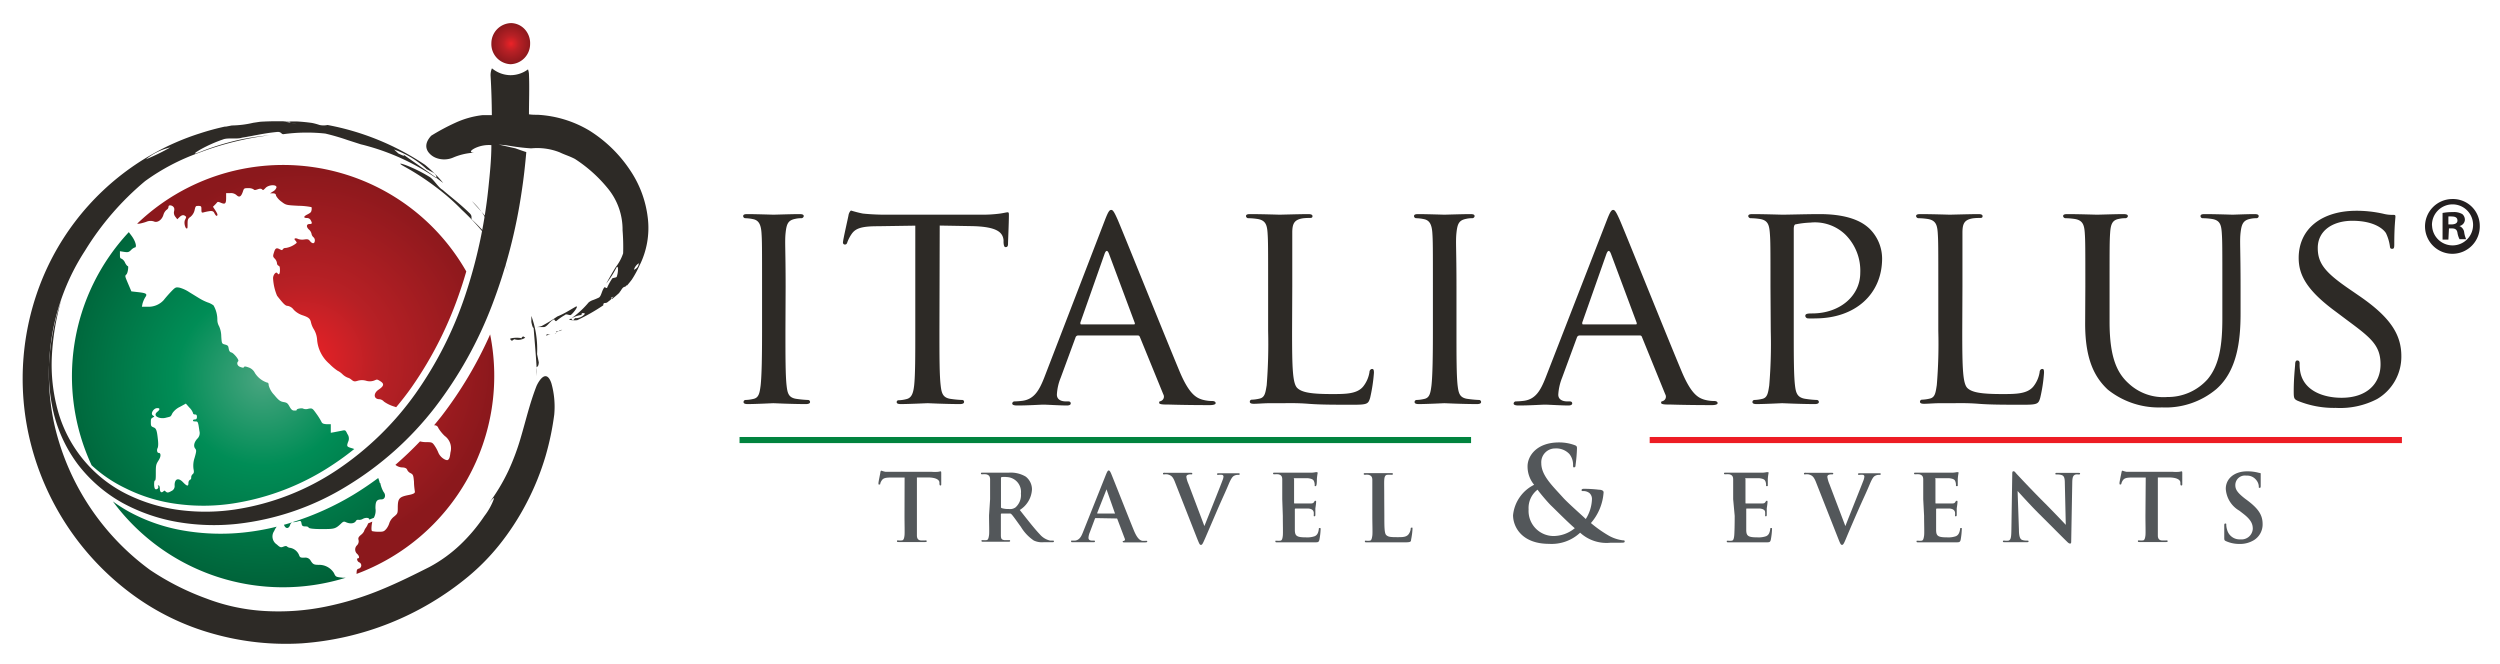 <svg xmlns="http://www.w3.org/2000/svg" xmlns:xlink="http://www.w3.org/1999/xlink" id="Layer_1" data-name="Layer 1" viewBox="0 0 262.02 69.58"><defs><style>.cls-1{fill:#00833e;}.cls-2{fill:#ed1c24;}.cls-3{fill:#53575a;}.cls-4{fill:#2d2a26;}.cls-5{fill:url(#New_Gradient_Swatch_10);}.cls-6{fill:url(#New_Gradient_Swatch_6);}.cls-7{fill:url(#New_Gradient_Swatch_10-2);}.cls-8{fill:#231f20;}</style><radialGradient id="New_Gradient_Swatch_10" cx="31.82" cy="37.85" r="20.12" gradientUnits="userSpaceOnUse"><stop offset="0" stop-color="#ec2227"></stop><stop offset="0.41" stop-color="#b72025"></stop><stop offset="1" stop-color="#8b181c"></stop></radialGradient><radialGradient id="New_Gradient_Swatch_6" cx="27.54" cy="39.72" r="22.18" gradientUnits="userSpaceOnUse"><stop offset="0" stop-color="#49a580"></stop><stop offset="0.41" stop-color="#008d56"></stop><stop offset="1" stop-color="#006138"></stop></radialGradient><radialGradient id="New_Gradient_Swatch_10-2" cx="53.56" cy="4.58" r="2.11" xlink:href="#New_Gradient_Swatch_10"></radialGradient></defs><title>logo_2016_mit_R</title><rect class="cls-1" x="77.51" y="45.8" width="76.67" height="0.64"></rect><rect class="cls-2" x="172.9" y="45.8" width="78.84" height="0.64"></rect><path class="cls-3" d="M94.81,50.05l-1.44,0c-.56,0-.8.07-.94.28a1.05,1.05,0,0,0-.17.34c0,.07,0,.11-.1.11s-.09,0-.09-.15.19-1,.2-1.12.06-.18.12-.18a2.39,2.39,0,0,0,.42.12c.28,0,.65,0,1,0h3.83a4.46,4.46,0,0,0,.67,0l.27-.05c.06,0,.07.06.07.2s0,.87,0,1.13c0,.09,0,.15-.08.15s-.1-.05-.11-.19v-.11c0-.25-.28-.52-1.14-.54l-1.22,0v4c0,.89,0,1.66,0,2.08,0,.27.09.48.38.52a4,4,0,0,0,.5,0c.1,0,.15,0,.15.08s-.08.09-.18.09c-.64,0-1.25,0-1.52,0l-1.23,0c-.12,0-.19,0-.19-.09s0-.08.15-.08a1.46,1.46,0,0,0,.35,0c.2,0,.26-.25.29-.53s0-1.18,0-2.07Z"></path><path class="cls-3" d="M103.77,52.32c0-1.48,0-1.75,0-2.06s-.1-.48-.42-.55a1.94,1.94,0,0,0-.38,0c-.1,0-.16,0-.16-.09s.07-.08.21-.08c.52,0,1.13,0,1.33,0l1.37,0a3.07,3.07,0,0,1,1.78.41,1.7,1.7,0,0,1,.66,1.33,2.7,2.7,0,0,1-1.28,2.17c.86,1.09,1.53,1.95,2.1,2.55a2,2,0,0,0,1.09.66l.27,0c.08,0,.12,0,.12.08s-.07.09-.19.09h-.92a2,2,0,0,1-1-.18A4.56,4.56,0,0,1,107,55.22c-.39-.53-.84-1.19-1-1.33a.21.21,0,0,0-.18-.07l-.84,0s-.08,0-.08.08V54c0,.9,0,1.67,0,2.08s.09.49.38.53l.47,0c.08,0,.12,0,.12.08s-.07.09-.19.09c-.57,0-1.28,0-1.43,0l-1.18,0c-.13,0-.2,0-.2-.09s0-.08.16-.08a1.53,1.53,0,0,0,.35,0c.19,0,.24-.25.28-.53s0-1.18,0-2.07Zm1.14.76c0,.11,0,.15.09.18a2.46,2.46,0,0,0,.74.09,1,1,0,0,0,.68-.16,1.71,1.71,0,0,0,.58-1.46A1.55,1.55,0,0,0,105.51,50a2.06,2.06,0,0,0-.51,0c-.07,0-.09.06-.09.14Z"></path><path class="cls-3" d="M114.84,54.3s-.07,0-.09.08l-.52,1.39a1.79,1.79,0,0,0-.15.59c0,.17.09.3.39.3h.14c.12,0,.15,0,.15.08s-.06.09-.17.09l-1,0c-.11,0-.64,0-1.15,0-.12,0-.18,0-.18-.09s0-.08.11-.08l.3,0c.45-.06.64-.39.83-.87l2.43-6.09c.12-.28.18-.39.27-.39s.15.09.25.31c.23.54,1.78,4.49,2.4,6,.37.88.65,1,.85,1.06a2.1,2.1,0,0,0,.41,0c.08,0,.13,0,.13.08s-.09.09-.45.09-1.06,0-1.83,0c-.18,0-.29,0-.29-.07s0-.08.13-.09a.16.16,0,0,0,.09-.22l-.78-2.06s0-.07-.09-.07Zm2-.48s.06,0,0-.06L116,51.37s0-.09,0-.09,0,0-.06.09L115,53.75s0,.07,0,.07Z"></path><path class="cls-3" d="M123.12,50.46c-.22-.54-.39-.64-.74-.74a1.41,1.41,0,0,0-.37,0c-.09,0-.12,0-.12-.09s.11-.08.25-.08c.52,0,1.07,0,1.41,0s.71,0,1.19,0c.12,0,.22,0,.22.08s0,.09-.14.09a.68.68,0,0,0-.38.07.22.22,0,0,0-.1.2,2.8,2.8,0,0,0,.23.75l1.66,4.4h0c.42-1.07,1.68-4.19,1.91-4.83a1.11,1.11,0,0,0,.09-.36.18.18,0,0,0-.13-.18,1.23,1.23,0,0,0-.39,0c-.08,0-.16,0-.16-.08s.09-.09.27-.09c.49,0,.89,0,1,0l.91,0c.13,0,.2,0,.2.08s-.05.09-.15.09a.84.84,0,0,0-.48.12c-.12.08-.27.25-.53.87-.38.91-.64,1.43-1.16,2.63l-1.29,3c-.25.56-.31.72-.45.72s-.18-.14-.37-.59Z"></path><path class="cls-3" d="M134.39,52.32c0-1.48,0-1.75,0-2.06s-.09-.48-.41-.55a2,2,0,0,0-.38,0c-.11,0-.17,0-.17-.09s.07-.08.22-.08h.78l.61,0c.31,0,2.24,0,2.43,0a2.36,2.36,0,0,0,.41-.05.94.94,0,0,1,.16,0s.06,0,.06.09a5.47,5.47,0,0,0-.08.63c0,.09,0,.52-.05.63s0,.11-.1.11-.08,0-.08-.13a1,1,0,0,0-.06-.35c-.07-.18-.17-.29-.65-.35-.17,0-1.18,0-1.38,0s-.07,0-.07.1v2.45c0,.07,0,.1.07.1h1.55c.24,0,.38,0,.47-.15s.1-.13.15-.13.07,0,.07.08,0,.21-.08.71c0,.19,0,.58,0,.65s0,.18-.08.18-.09,0-.09-.08a2.35,2.35,0,0,0,0-.35c-.05-.2-.18-.34-.54-.38-.19,0-1.15,0-1.38,0,0,0-.06,0-.06.1V54c0,.33,0,1.22,0,1.51,0,.66.18.81,1.17.81a2.38,2.38,0,0,0,.91-.12c.25-.11.37-.32.43-.71,0-.11,0-.15.11-.15s.08.08.08.17a7.25,7.25,0,0,1-.13,1.08c-.07.25-.15.25-.52.25-.73,0-1.26,0-1.68,0l-1,0h-.55l-.67,0c-.12,0-.19,0-.19-.09s0-.08.15-.08a1.46,1.46,0,0,0,.35,0c.2,0,.25-.25.28-.53s0-1.18,0-2.07Z"></path><path class="cls-3" d="M145.09,54c0,1.24,0,1.91.21,2.09s.41.21,1.17.21c.51,0,.89,0,1.13-.27a1.12,1.12,0,0,0,.25-.58c0-.09,0-.15.11-.15s.08,0,.08.17a7.47,7.47,0,0,1-.15,1.11c0,.21-.1.26-.61.26-.69,0-1.2,0-1.64,0s-.78,0-1.18,0h-.55l-.67,0c-.13,0-.19,0-.19-.09s0-.08.15-.08a1.53,1.53,0,0,0,.35,0c.19,0,.24-.25.28-.53s0-1.18,0-2.07v-1.7c0-1.48,0-1.75,0-2.06s-.1-.48-.42-.55a1.33,1.33,0,0,0-.32,0c-.1,0-.16,0-.16-.09s.07-.08.21-.08c.46,0,1.07,0,1.33,0l1.32,0c.13,0,.2,0,.2.08s-.06.09-.17.09a2.53,2.53,0,0,0-.38,0c-.26,0-.34.21-.36.55s0,.58,0,2.06Z"></path><path class="cls-3" d="M160.79,50.81a3,3,0,0,1-.69-1.94c0-1.07.94-2.5,3.3-2.5a4.66,4.66,0,0,1,1.65.29c.23.08.23.19.23.35a16.41,16.41,0,0,1-.15,1.74c0,.21-.08.23-.16.23s-.1,0-.1-.26a1.77,1.77,0,0,0-.39-1.14A1.89,1.89,0,0,0,163,47a1.45,1.45,0,0,0-1.46,1.55c0,1.28,1.17,2.37,2.26,3.58.46.53,2.14,2,2.4,2.27a4.13,4.13,0,0,0,.65-2.09.82.82,0,0,0-.26-.63,1,1,0,0,0-.67-.21c-.08,0-.16,0-.16-.1s.11-.14.22-.14a13.56,13.56,0,0,1,1.63.1c.26,0,.46.1.46.27a5.45,5.45,0,0,1-1.33,3.22,12.82,12.82,0,0,0,1.89,1.33,4,4,0,0,0,1.46.48c.12,0,.19,0,.19.12s-.11.13-.41.13h-1.05a4.09,4.09,0,0,1-3.21-1.05A4.36,4.36,0,0,1,162.36,57c-2.91,0-3.78-1.83-3.78-3A4,4,0,0,1,160.79,50.81Zm4.26,4.55c-.79-.68-2.09-2-2.45-2.34s-1.22-1.36-1.45-1.7a2.42,2.42,0,0,0-.94,2.07,2.63,2.63,0,0,0,2.61,2.79A3.55,3.55,0,0,0,165.05,55.36Z"></path><path class="cls-3" d="M181.65,52.32c0-1.48,0-1.75,0-2.06s-.09-.48-.41-.55a2,2,0,0,0-.38,0c-.11,0-.17,0-.17-.09s.07-.08.22-.08h.78l.61,0c.31,0,2.24,0,2.43,0a2.36,2.36,0,0,0,.41-.05.94.94,0,0,1,.16,0c.05,0,.06,0,.06.09a5.47,5.47,0,0,0-.08.63c0,.09,0,.52,0,.63s0,.11-.1.11-.08,0-.08-.13a1,1,0,0,0-.06-.35c-.07-.18-.17-.29-.65-.35-.17,0-1.18,0-1.38,0s-.07,0-.07.1v2.45c0,.07,0,.1.07.1h1.55c.24,0,.38,0,.47-.15s.1-.13.15-.13.07,0,.07.08,0,.21-.08.71c0,.19,0,.58,0,.65s0,.18-.08.18-.09,0-.09-.08a2.35,2.35,0,0,0,0-.35c0-.2-.18-.34-.54-.38-.19,0-1.15,0-1.38,0-.05,0-.06,0-.06.1V54c0,.33,0,1.22,0,1.51,0,.66.18.81,1.17.81a2.38,2.38,0,0,0,.91-.12c.25-.11.37-.32.43-.71,0-.11,0-.15.11-.15s.08.08.08.17a7.25,7.25,0,0,1-.13,1.08c-.07.25-.15.25-.52.25-.73,0-1.26,0-1.68,0l-1,0h-.55l-.67,0c-.12,0-.19,0-.19-.09s0-.08.15-.08a1.46,1.46,0,0,0,.35,0c.2,0,.25-.25.28-.53s.05-1.18.05-2.07Z"></path><path class="cls-3" d="M190.3,50.46c-.23-.54-.39-.64-.74-.74a1.47,1.47,0,0,0-.38,0c-.09,0-.11,0-.11-.09s.1-.08.25-.08c.51,0,1.06,0,1.4,0s.71,0,1.2,0c.11,0,.22,0,.22.08s-.06.09-.15.09a.7.7,0,0,0-.38.07.24.24,0,0,0-.09.2,3.07,3.07,0,0,0,.22.75l1.67,4.4h0c.41-1.07,1.67-4.19,1.91-4.83a1.39,1.39,0,0,0,.08-.36.18.18,0,0,0-.12-.18,1.27,1.27,0,0,0-.39,0c-.09,0-.16,0-.16-.08s.08-.09.27-.09c.48,0,.89,0,1,0l.92,0c.12,0,.2,0,.2.08s-.06.09-.16.09a.81.81,0,0,0-.47.12c-.13.08-.27.25-.53.87-.38.91-.64,1.43-1.17,2.63-.62,1.41-1.07,2.47-1.29,3s-.31.72-.44.72-.19-.14-.37-.59Z"></path><path class="cls-3" d="M201.57,52.32c0-1.48,0-1.75,0-2.06s-.1-.48-.42-.55a1.94,1.94,0,0,0-.38,0c-.1,0-.16,0-.16-.09s.07-.08.21-.08h.79l.61,0c.31,0,2.24,0,2.42,0a2.66,2.66,0,0,0,.42-.05.83.83,0,0,1,.15,0c.05,0,.06,0,.06.09a5.47,5.47,0,0,0-.08.63c0,.09,0,.52,0,.63s0,.11-.1.11-.09,0-.09-.13a1,1,0,0,0-.06-.35c-.06-.18-.16-.29-.65-.35-.16,0-1.18,0-1.37,0s-.07,0-.07.1v2.45c0,.07,0,.1.07.1h1.55c.23,0,.38,0,.46-.15s.11-.13.16-.13.07,0,.07.08,0,.21-.08.71c0,.19,0,.58,0,.65s0,.18-.09.18-.09,0-.09-.08a1.46,1.46,0,0,0,0-.35c-.05-.2-.19-.34-.55-.38-.18,0-1.14,0-1.37,0,0,0-.06,0-.06.1V54c0,.33,0,1.22,0,1.51,0,.66.17.81,1.16.81a2.38,2.38,0,0,0,.91-.12c.25-.11.37-.32.44-.71,0-.11,0-.15.11-.15s.07.08.07.17a7.28,7.28,0,0,1-.12,1.08c-.07.25-.16.25-.53.25-.72,0-1.26,0-1.67,0l-1,0h-.55l-.67,0c-.13,0-.2,0-.2-.09s0-.08.16-.08a1.61,1.61,0,0,0,.35,0c.19,0,.24-.25.28-.53s0-1.18,0-2.07Z"></path><path class="cls-3" d="M211.6,55.51c0,.76.14,1,.34,1.08a1.47,1.47,0,0,0,.5.07c.11,0,.17,0,.17.08s-.09.09-.23.09c-.63,0-1,0-1.2,0s-.54,0-1.05,0c-.12,0-.21,0-.21-.09s.06-.08.16-.08a1.63,1.63,0,0,0,.43,0c.25-.08.29-.36.3-1.2l.09-5.74c0-.19,0-.33.13-.33s.19.13.35.3,1.59,1.71,3,3.11c.66.66,2,2.06,2.13,2.21h0l-.1-4.35c0-.59-.09-.78-.33-.87a1.49,1.49,0,0,0-.51-.06c-.12,0-.15,0-.15-.09s.1-.08.25-.08c.5,0,1,0,1.17,0s.48,0,.95,0c.13,0,.22,0,.22.08s-.06.09-.17.09a1,1,0,0,0-.29,0c-.27.08-.35.28-.36.82l-.11,6.12c0,.21,0,.3-.12.3s-.23-.11-.33-.21c-.61-.59-1.85-1.85-2.86-2.85s-2.13-2.26-2.31-2.45h0Z"></path><path class="cls-3" d="M224.89,50.05l-1.45,0c-.56,0-.79.07-.94.28a1,1,0,0,0-.16.34c0,.07-.05.11-.11.11s-.09,0-.09-.15.19-1,.21-1.12.05-.18.11-.18a2.39,2.39,0,0,0,.42.12c.28,0,.65,0,1,0h3.84a4.3,4.3,0,0,0,.66,0l.27-.05c.06,0,.07.06.07.2s0,.87,0,1.13c0,.09,0,.15-.09.15s-.1-.05-.11-.19v-.11c0-.25-.28-.52-1.14-.54l-1.22,0v4c0,.89,0,1.66,0,2.08,0,.27.09.48.38.52a4,4,0,0,0,.5,0c.1,0,.15,0,.15.08s-.08.09-.18.09c-.64,0-1.25,0-1.52,0l-1.22,0c-.13,0-.2,0-.2-.09s0-.08.16-.08a1.61,1.61,0,0,0,.35,0c.19,0,.25-.25.28-.53s0-1.18,0-2.07Z"></path><path class="cls-3" d="M233.31,56.72c-.16-.07-.19-.12-.19-.33,0-.54,0-1.12,0-1.27s0-.25.12-.25.09.08.09.16a2,2,0,0,0,.09.5,1.35,1.35,0,0,0,1.39,1,1.18,1.18,0,0,0,1.3-1.1c0-.48-.15-.92-.95-1.55l-.45-.35a2.85,2.85,0,0,1-1.43-2.3c0-1.06.89-1.83,2.24-1.83a4.53,4.53,0,0,1,1.28.17c.09,0,.14,0,.14.11s0,.41,0,1.16c0,.22,0,.29-.11.29s-.09-.05-.09-.17a1.14,1.14,0,0,0-.26-.64,1.21,1.21,0,0,0-1.05-.47,1,1,0,0,0-1.15,1c0,.45.22.79,1,1.4l.27.2c1.18.89,1.59,1.55,1.59,2.48a1.93,1.93,0,0,1-.91,1.68,2.8,2.8,0,0,1-1.54.4A3.39,3.39,0,0,1,233.31,56.72Z"></path><path class="cls-4" d="M82.32,34.7c0,2.54,0,4.62.12,5.7.09.78.19,1.27,1,1.4a11.57,11.57,0,0,0,1.24.12.21.21,0,0,1,.22.22c0,.12-.13.21-.44.21-1.51,0-3.28-.09-3.4-.09s-1.86.09-2.7.09c-.28,0-.43-.06-.43-.21a.21.21,0,0,1,.22-.22A4.06,4.06,0,0,0,79,41.8c.53-.13.62-.62.72-1.4.12-1.08.15-3.16.15-5.7V30.06c0-4.09,0-4.83-.06-5.67s-.28-1.3-.87-1.42a4.27,4.27,0,0,0-.84-.1.23.23,0,0,1-.21-.21c0-.16.12-.22.43-.22.9,0,2.6.06,2.76.06s1.89-.06,2.72-.06c.31,0,.44.06.44.22a.27.27,0,0,1-.22.21,2.68,2.68,0,0,0-.68.07c-.74.15-.9.52-1,1.45s0,1.58,0,5.67Z"></path><path class="cls-4" d="M98.46,34.7c0,2.54,0,4.62.13,5.7.09.78.21,1.27,1,1.4a10.69,10.69,0,0,0,1.24.12.19.19,0,0,1,.21.22c0,.12-.12.21-.43.21-1.49,0-3.22-.09-3.38-.09s-2,.09-2.81.09c-.31,0-.44-.06-.44-.21a.19.19,0,0,1,.22-.19,3.6,3.6,0,0,0,.8-.12c.56-.13.72-.65.81-1.43.12-1.08.12-3.16.12-5.7V23.65l-3.93.06c-1.7,0-2.35.22-2.76.84a4,4,0,0,0-.43.83c-.06.22-.15.25-.28.25a.2.2,0,0,1-.18-.22c0-.28.55-2.63.58-2.85s.19-.49.28-.49a11.66,11.66,0,0,0,1.21.31c.78.09,1.83.12,2.14.12h10.28a13.9,13.9,0,0,0,2-.12c.4-.06.65-.13.78-.13s.12.16.12.31c0,.81-.09,2.7-.09,3s-.13.34-.25.34-.19-.09-.22-.47l0-.27c-.09-.81-.68-1.4-3.28-1.46l-3.41-.06Z"></path><path class="cls-4" d="M115.83,23c.34-.87.46-1,.65-1s.37.38.65,1c.49,1.12,4.86,12,6.53,16,1,2.35,1.74,2.69,2.33,2.88a3.86,3.86,0,0,0,1.08.15c.15,0,.34.06.34.22s-.31.21-.62.21-2.42,0-4.3-.06c-.53,0-1,0-1-.18s.06-.13.18-.19a.49.49,0,0,0,.25-.71l-2.45-6c-.06-.12-.09-.16-.25-.16H113a.29.29,0,0,0-.28.22l-1.55,4.21a5.37,5.37,0,0,0-.4,1.77c0,.53.46.71.93.71h.24c.22,0,.28.09.28.22s-.15.21-.4.21c-.65,0-2.14-.09-2.45-.09s-1.64.09-2.75.09c-.34,0-.53-.06-.53-.21a.24.24,0,0,1,.25-.22,7.75,7.75,0,0,0,.8-.06c1.24-.16,1.77-1.08,2.3-2.42Zm3,11c.13,0,.13-.06.09-.19l-2.69-7.21c-.15-.4-.31-.4-.46,0l-2.54,7.21c0,.13,0,.19.09.19Z"></path><path class="cls-4" d="M135.42,34.77c0,3.87.06,5.45.56,5.91s1.48.62,3.62.62c1.42,0,2.63,0,3.28-.8a3.23,3.23,0,0,0,.65-1.49c0-.19.13-.34.28-.34s.19.12.19.4a17.27,17.27,0,0,1-.4,2.63c-.19.62-.28.72-1.74.72-2,0-3.47,0-4.74-.1s-2.17-.06-3-.06c-.13,0-.59,0-1.12,0s-1.14.06-1.58.06c-.28,0-.43-.06-.43-.21a.21.21,0,0,1,.22-.22,4,4,0,0,0,.83-.12c.53-.13.59-.62.72-1.4a55.47,55.47,0,0,0,.15-5.7V30.06c0-4.09,0-4.83-.06-5.67s-.22-1.33-1.12-1.45a6.76,6.76,0,0,0-.93-.07.25.25,0,0,1-.21-.21c0-.16.12-.22.43-.22,1.24,0,2.94.06,3.1.06s2.17-.06,3-.06c.28,0,.44.06.44.22s-.13.18-.22.18-.59,0-.9.06c-.8.16-1,.56-1,1.49s0,1.58,0,5.67Z"></path><path class="cls-4" d="M152.65,34.7c0,2.54,0,4.62.12,5.7.1.78.19,1.27,1,1.4a11.81,11.81,0,0,0,1.24.12.21.21,0,0,1,.22.22c0,.12-.12.21-.43.21-1.52,0-3.29-.09-3.41-.09s-1.86.09-2.69.09c-.28,0-.44-.06-.44-.21a.21.21,0,0,1,.22-.22,4.05,4.05,0,0,0,.84-.12c.52-.13.61-.62.71-1.4.12-1.08.15-3.16.15-5.7V30.06c0-4.09,0-4.83-.06-5.67s-.28-1.3-.87-1.42a4.26,4.26,0,0,0-.83-.1.23.23,0,0,1-.22-.21c0-.16.12-.22.43-.22.9,0,2.61.06,2.76.06s1.89-.06,2.73-.06c.31,0,.43.06.43.22a.25.25,0,0,1-.22.21,2.71,2.71,0,0,0-.68.07c-.74.15-.9.52-1,1.45s0,1.58,0,5.67Z"></path><path class="cls-4" d="M168.44,23c.34-.87.47-1,.65-1s.37.38.65,1c.5,1.12,4.86,12,6.54,16,1,2.35,1.73,2.69,2.32,2.88a3.9,3.9,0,0,0,1.08.15c.16,0,.34.06.34.22s-.3.21-.61.21-2.42,0-4.31-.06c-.53,0-1,0-1-.18s.06-.13.19-.19a.49.49,0,0,0,.24-.71l-2.44-6a.22.22,0,0,0-.25-.16h-6.29a.3.3,0,0,0-.28.22l-1.55,4.21a5.63,5.63,0,0,0-.4,1.77c0,.53.47.71.93.71h.25c.21,0,.28.09.28.22s-.16.21-.4.21c-.66,0-2.14-.09-2.45-.09s-1.64.09-2.76.09c-.34,0-.53-.06-.53-.21a.24.24,0,0,1,.25-.22,7.94,7.94,0,0,0,.81-.06c1.24-.16,1.76-1.08,2.29-2.42Zm3,11c.12,0,.12-.06.09-.19l-2.69-7.21c-.16-.4-.31-.4-.47,0l-2.54,7.21c0,.13,0,.19.09.19Z"></path><path class="cls-4" d="M185.56,30.06c0-4.09,0-4.83-.07-5.67s-.21-1.33-1.11-1.45a6.89,6.89,0,0,0-.93-.07.27.27,0,0,1-.22-.21c0-.16.13-.22.44-.22,1.24,0,2.94.06,3.16.06.58,0,2.63-.06,3.87-.06,3.5,0,4.74,1.08,5.2,1.49a4.41,4.41,0,0,1,1.36,3.16c0,3.77-2.85,6.28-7,6.28a6.61,6.61,0,0,1-.77,0,.29.29,0,0,1-.28-.25c0-.21.15-.27.71-.27,2.94,0,5.05-1.86,5.05-4.25a5.33,5.33,0,0,0-1.55-4,4.6,4.6,0,0,0-3.68-1.27,9.47,9.47,0,0,0-1.52.18c-.16,0-.22.22-.22.5V34.7c0,2.54,0,4.62.13,5.7.09.78.24,1.27,1.08,1.4a10.24,10.24,0,0,0,1.21.12.21.21,0,0,1,.21.22c0,.12-.12.21-.43.21-1.49,0-3.28-.09-3.41-.09s-1.85.09-2.69.09c-.28,0-.43-.06-.43-.21a.21.21,0,0,1,.21-.22,4.05,4.05,0,0,0,.84-.12c.52-.13.59-.62.71-1.4a52,52,0,0,0,.16-5.7Z"></path><path class="cls-4" d="M205.66,34.77c0,3.87.06,5.45.55,5.91s1.49.62,3.63.62c1.42,0,2.63,0,3.28-.8a3.23,3.23,0,0,0,.65-1.49c0-.19.12-.34.28-.34s.18.12.18.4a16.08,16.08,0,0,1-.4,2.63c-.18.62-.28.72-1.73.72-1.95,0-3.47,0-4.74-.1s-2.17-.06-3-.06c-.13,0-.59,0-1.12,0s-1.15.06-1.58.06c-.28,0-.43-.06-.43-.21a.21.21,0,0,1,.21-.22,4.05,4.05,0,0,0,.84-.12c.53-.13.59-.62.71-1.4a52,52,0,0,0,.16-5.7V30.06c0-4.09,0-4.83-.06-5.67s-.22-1.33-1.12-1.45a6.89,6.89,0,0,0-.93-.07.27.27,0,0,1-.22-.21c0-.16.13-.22.44-.22,1.24,0,2.94.06,3.1.06s2.16-.06,3-.06c.28,0,.43.06.43.22s-.12.18-.21.18-.59,0-.9.06c-.81.16-1,.56-1,1.49s0,1.58,0,5.67Z"></path><path class="cls-4" d="M218.56,30.06c0-4.09,0-4.83-.06-5.67s-.22-1.33-1.12-1.45a6.89,6.89,0,0,0-.93-.07.27.27,0,0,1-.22-.21c0-.16.13-.22.44-.22,1.24,0,2.88.06,3.13.06s1.95-.06,2.75-.06c.31,0,.47.06.47.22a.27.27,0,0,1-.25.21,2.8,2.8,0,0,0-.68.07c-.71.12-.87.58-.93,1.45s-.06,1.58-.06,5.67v3.68c0,3.81.83,5.39,2,6.45a5.34,5.34,0,0,0,4.06,1.42,5.58,5.58,0,0,0,4.21-1.86c1.27-1.51,1.55-3.68,1.55-6.38V30.06c0-4.09,0-4.83-.06-5.67s-.19-1.33-1.09-1.45a6.76,6.76,0,0,0-.93-.07.23.23,0,0,1-.21-.21c0-.16.12-.22.43-.22,1.21,0,2.79.06,2.94.06s1.49-.06,2.29-.06c.31,0,.44.06.44.22a.23.23,0,0,1-.22.21,2.8,2.8,0,0,0-.68.07c-.74.15-.9.58-1,1.45s0,1.58,0,5.67v2.82c0,2.85-.37,6-2.54,7.9a8.26,8.26,0,0,1-5.7,1.92,8.55,8.55,0,0,1-5.67-1.86c-1.33-1.24-2.38-3.07-2.38-6.91Z"></path><path class="cls-4" d="M240.8,42c-.37-.18-.4-.28-.4-1,0-1.3.12-2.35.15-2.79,0-.27.06-.43.22-.43s.25.09.25.31a4.05,4.05,0,0,0,.09,1c.43,1.92,2.48,2.6,4.3,2.6,2.7,0,4.09-1.52,4.09-3.5s-1-2.78-3.43-4.58l-1.24-.93c-3-2.2-3.91-3.81-3.91-5.64,0-3.09,2.45-4.95,6.05-4.95a12.81,12.81,0,0,1,2.81.31,3.69,3.69,0,0,0,1,.12c.22,0,.28,0,.28.19s-.12,1-.12,2.78c0,.41,0,.59-.22.59s-.22-.12-.25-.34a4.66,4.66,0,0,0-.4-1.3c-.18-.31-1.08-1.3-3.53-1.3-2,0-3.62,1-3.62,2.85,0,1.67.83,2.63,3.53,4.46l.77.53c3.31,2.26,4.46,4.08,4.46,6.35a5.14,5.14,0,0,1-2.54,4.49,8.37,8.37,0,0,1-4.33.93A10,10,0,0,1,240.8,42Z"></path><path class="cls-5" d="M14.56,23.45h-.19a22.09,22.09,0,0,1,34.5,5c-.18.62-.37,1.24-.58,1.85a39.69,39.69,0,0,1-5.14,10.27c-.51.73-1.06,1.43-1.63,2.11l-.17-.06a3.67,3.67,0,0,1-1.11-.53.73.73,0,0,0-.47-.25c-.61,0-.67-.61-.09-1s.6-.62.19-.88-.35-.18-.7-.06a1.34,1.34,0,0,1-.82,0,1.56,1.56,0,0,0-.83,0c-.35.11-.43.1-.68-.1a1,1,0,0,0-.4-.22,1.68,1.68,0,0,1-.55-.36,1.93,1.93,0,0,0-.52-.37,5.38,5.38,0,0,1-.84-.71,3.72,3.72,0,0,1-1.3-2.6,2.46,2.46,0,0,0-.32-1,2.38,2.38,0,0,1-.31-.72c-.09-.43-.24-.56-.93-.79a2.27,2.27,0,0,1-.89-.57,1,1,0,0,0-.62-.4c-.24,0-.43-.18-1.12-1.06a5.44,5.44,0,0,1-.42-1.84c0-.37.32-.74.46-.52s.26.08.26-.31-.05-.44-.15-.48a.3.3,0,0,1-.16-.27.85.85,0,0,0-.22-.46c-.21-.21-.22-.27-.1-.65s.21-.55.56-.37.29.12.39,0a.34.34,0,0,1,.29-.11,2.29,2.29,0,0,0,1.15-.54.53.53,0,0,0-.15-.25c-.2-.2,0-.3.3-.15a1.35,1.35,0,0,0,.64.05c.4-.06.47,0,.62.19s.42.33.48,0a.45.45,0,0,0-.14-.43.6.6,0,0,1-.2-.36.83.83,0,0,0-.27-.44c-.31-.29-.27-.58.06-.58s.27-.13.11-.43a.44.44,0,0,0-.36-.2c-.41,0-.39-.16,0-.36s.42-.26.46-.45a.73.73,0,0,0,0-.33,7.26,7.26,0,0,0-1.35-.14c-1.31-.07-1.32-.07-1.81-.44a1.94,1.94,0,0,1-.56-.62c0-.18-.13-.25-.34-.25h-.28l.33-.21a.7.7,0,0,0,.34-.42c0-.32-.82-.27-1.14.06s-.27.23-.38.15-.22-.08-.45,0-.35.11-.44,0a1,1,0,0,0-.55-.12c-.41,0-.45,0-.56.35-.18.54-.37.66-.66.39a.88.88,0,0,0-.67-.22h-.43v.51c0,.59-.1.69-.53.51s-.34-.1-.58.14l-.27.27.27.41c.24.37.27.54.07.54,0,0-.12-.13-.19-.28s-.17-.26-.51-.21a5.07,5.07,0,0,0-.62.13c-.21.06-.23,0-.23-.3s0-.38-.3-.38-.31,0-.42.47a1.29,1.29,0,0,1-.43.68c-.26.18-.3.28-.3.73s0,.51-.12.48-.3-.6-.14-.91.12-.31,0-.4-.29-.15-.57.11l-.25.24-.2-.26a.67.67,0,0,1-.13-.6c.05-.26,0-.38-.13-.49s-.46-.19-.46.05a.4.4,0,0,1-.2.31,1.06,1.06,0,0,0-.33.52c-.15.53-.63.87-1,.7a1.1,1.1,0,0,0-.7,0A4.44,4.44,0,0,1,14.56,23.45ZM46.24,43.66l-.75.92a.4.4,0,0,1,.45.28,4.05,4.05,0,0,0,.67.83,1.6,1.6,0,0,1,.6,1.73c-.06.52-.12.7-.28.79s-.78-.23-1-.8a3.87,3.87,0,0,0-.42-.76c-.21-.29-.28-.31-.84-.31a2.51,2.51,0,0,1-.65-.08q-1.23,1.29-2.58,2.46h0a1.24,1.24,0,0,0,.68.27c.36,0,.52.12.56.26a.72.72,0,0,0,.35.34c.27.14.3.22.36.91,0,.41.07.87.09,1s0,.26-.7.39c-.93.19-1.08.36-1.09,1.26,0,.64,0,.67-.4,1a1.49,1.49,0,0,0-.48.66,1.84,1.84,0,0,1-.32.62c-.23.27-.33.31-.8.3a3,3,0,0,1-.67-.06c-.13,0-.1-.54,0-1l-.44.19a1.7,1.7,0,0,1-.24.46,1.26,1.26,0,0,0-.19.37,1.14,1.14,0,0,1-.32.37c-.26.22-.31.33-.25.54a.6.6,0,0,1-.15.54.61.61,0,0,0,0,.91c.22.2.27.46.1.46s-.11.31.1.42a.35.35,0,0,1,0,.66c-.22.06-.25.11-.26.56a22.13,22.13,0,0,0,14-25.1A41.94,41.94,0,0,1,46.24,43.66Z"></path><path class="cls-6" d="M29.76,55v0c.31-.08.61-.18.92-.27a.41.41,0,0,0-.28.31C30.25,55.45,29.92,55.44,29.76,55ZM9.6,48.76a22.13,22.13,0,0,1,3.9-24.43l.3.4c.41.56.58,1.21.32,1.21a1,1,0,0,0-.38.26c-.23.23-.32.26-.72.2l-.45-.07v.36c0,.27,0,.39.18.43a.86.86,0,0,1,.36.42c.1.2.23.36.3.36s0,.72-.17.87-.13.21.18.95l.35.82.71.08c.87.1,1,.18.73.56a2.72,2.72,0,0,0-.27.63l-.07.34h.61a2.15,2.15,0,0,0,1.69-.71c.11-.15.43-.52.71-.82.5-.52.53-.54.94-.47a3.56,3.56,0,0,1,1,.46l1.06.65a5.4,5.4,0,0,0,.87.43,2.14,2.14,0,0,1,.63.32,3,3,0,0,1,.4,1.55,1.36,1.36,0,0,0,.18.63,2.63,2.63,0,0,1,.23,1.05c.05.78.06.78.39.87s.34.15.39.43.14.37.31.41.84.77.68.92-.12.47.22.59.35.08.4,0,.2-.05.5.06a1.14,1.14,0,0,1,.64.58,2.44,2.44,0,0,0,1.28,1c.11,0,.16.1.16.28a2.28,2.28,0,0,0,.57,1c.47.57.64.7,1,.76s.43.14.62.48.31.41.5.41.25,0,.25-.09.55-.21.7-.1a.8.8,0,0,0,.52,0c.4-.07.42-.06.81.48a6.91,6.91,0,0,1,.53.83c.1.23.19.28.57.31l.44,0,0,.45,0,.45.39-.07.77-.15c.37-.08.38-.07.58.35a.79.79,0,0,1,.07.83c-.16.47-.15.5.45.67l.2.07c-.67.54-1.36,1.05-2.08,1.53a26,26,0,0,1-10.65,4.18,20.51,20.51,0,0,1-5.75.06,17,17,0,0,1-5.5-1.66A14.25,14.25,0,0,1,9.6,48.76Zm6.21-4.56c0,.41,0,.48.28.59s.36.27.47,1.38c.05.48,0,.73-.06.83s-.07.47.14.47.27.32,0,.75-.31.49-.31,1.29c0,.51,0,.86-.1.86s-.12.83.06.9.38-.15.29-.3,0-.08.06-.08.11.14.11.31c0,.35.15.49.35.32s.17-.07.27,0,.17.2.58-.05a.56.56,0,0,0,.35-.61c0-.68.39-.83.88-.32s.57.4.57.06a.38.38,0,0,1,.16-.31.22.22,0,0,0,.13-.24.45.45,0,0,1,.14-.34c.15-.12.17-.23.1-.57A2.53,2.53,0,0,1,20.39,48c.21-.73.21-.81.06-1s-.17-.56.21-1a.82.82,0,0,0,.24-.83c-.14-1-.16-1-.42-1s-.25-.05-.25-.11.09-.1.21-.1.2-.07.2-.26-.05-.26-.2-.26-.21-.07-.21-.15a1.53,1.53,0,0,0-.38-.57l-.37-.42-.62.34a2,2,0,0,0-.78.65c-.2.4-.15.36-.65.48a1.36,1.36,0,0,1-.78,0c-.4-.14-.46-.37-.15-.62s.26-.41-.08-.37-.66.57-.41.75.15.13,0,.23S15.81,43.86,15.81,44.2Zm24,6.43a4.19,4.19,0,0,0-.17-.53c-.85.63-1.72,1.22-2.63,1.77a29.56,29.56,0,0,1-6.36,2.86.86.86,0,0,1,.17,0,2.79,2.79,0,0,0,.55-.13c.13,0,.19,0,.23.25s.11.32.38.32.34.06.37.13.37.15,1.32.15c1.35,0,1.47,0,2.07-.57.24-.23.31-.25.54-.14.42.18.81.14,1-.1a.26.26,0,0,1,.29-.16.68.68,0,0,0,.46-.1c.34-.17.69-.12.67.08l.48-.19a1.58,1.58,0,0,0,.17-1c0-.71.11-.93.64-.93.37,0,.49-.46.21-.78A3.06,3.06,0,0,1,39.86,50.63ZM35,60.06a1.82,1.82,0,0,0-1.6-.86c-.52,0-.6-.08-.82-.4a.63.63,0,0,0-.68-.35c-.4,0-.46,0-.57-.31a1.26,1.26,0,0,0-.9-.72.57.57,0,0,1-.32-.12c-.09-.09-.19-.09-.42,0s-.32.1-.67-.23a1,1,0,0,1-.28-1.42A1.84,1.84,0,0,1,29,55.2a25.11,25.11,0,0,1-3.55.62,23,23,0,0,1-6.14-.2,18.4,18.4,0,0,1-5.81-2,16.3,16.3,0,0,1-1.67-1.07,22.15,22.15,0,0,0,24.41,8l-.31,0C35.19,60.47,35.19,60.47,35,60.06Z"></path><path class="cls-4" d="M53.18,26.06c-.27-.49-.56-1-.87-1.46a5.12,5.12,0,0,1,.35.79A2.16,2.16,0,0,0,53.18,26.06Z"></path><path class="cls-4" d="M51.24,23.06l-.18-.19c.13.14.25.29.36.43Z"></path><path class="cls-4" d="M49.47,21.08c.34.4.68.77,1,1.12A8.62,8.62,0,0,0,49.47,21.08Z"></path><path class="cls-4" d="M51.05,22.86h0l-.59-.67a5.19,5.19,0,0,1,.45.73C50.85,22.75,50.84,22.65,51.05,22.86Z"></path><path class="cls-4" d="M50.92,22.93c.07.16.2.41.24.51A3.82,3.82,0,0,0,50.92,22.93Z"></path><path class="cls-4" d="M45,18.53a15.35,15.35,0,0,0-2.33-1.17c-.72-.27-1.07-.33-.21.14a27.61,27.61,0,0,1,3.24,2.12A23,23,0,0,1,48.41,22a24.69,24.69,0,0,1,4.13,5,12.19,12.19,0,0,1,.78,1.64,21.08,21.08,0,0,0-1-2.25,17.57,17.57,0,0,0-2.82-3.34c-.21-.19.1-.37-.33-.75-.95-.93-1.86-1.61-2.79-2.41C45.93,19.65,45.47,18.8,45,18.53Z"></path><path class="cls-4" d="M55.89,33.88c.12,1.6.26,3.08.35,4.62.09-.1.2-.08.23-.52l-.18-.87a10.1,10.1,0,0,0-.6-4l0,.63C55.84,34.5,56,34.58,55.89,33.88Z"></path><path class="cls-4" d="M56.28,39.43v0l0-.9,0,0C56.24,38.83,56.26,39.14,56.28,39.43Z"></path><path class="cls-4" d="M57.79,40.17c-.2-.6-.45-.77-.67-.74-.45.07-.86.94-.91,1.08-.71,1.85-1.06,3.43-1.66,5.46a24.53,24.53,0,0,1-1.26,3.36,20.06,20.06,0,0,1-2.11,3.5c.44-.56.61-.72.59-.56a6.66,6.66,0,0,1-1,1.81,17.83,17.83,0,0,1-2.52,3A14.91,14.91,0,0,1,45,59.43c-1.55.78-3.2,1.61-5,2.35a31.6,31.6,0,0,1-5.82,1.79,24.79,24.79,0,0,1-6.39.47,20.33,20.33,0,0,1-6.16-1.31,27.26,27.26,0,0,1-5.91-3,26.09,26.09,0,0,1-10-15.14,24.6,24.6,0,0,1-.29-9.3,23.35,23.35,0,0,1,3.47-9,29.78,29.78,0,0,1,6.31-7.31A22.38,22.38,0,0,1,20.89,16a31.66,31.66,0,0,1,7.37-1.82,25,25,0,0,0-3.57.56A27.49,27.49,0,0,0,21,15.91c-.9.36-.63.13,0-.24a14.62,14.62,0,0,1,2.36-1.05c.53-.22,1.46,0,2-.19,1.19-.19,2.28-.46,3.59-.59.57-.09.5.26.78.22A18,18,0,0,1,34.1,14a24.05,24.05,0,0,1,2.33.68l1.4.45c.31.07.63.16.94.25a23.82,23.82,0,0,1,6.95,3.29v-.05C44.49,17.74,43.27,16.91,42,16c.57.39.45.43-.24.09l-.46-.42a9.72,9.72,0,0,1,3.42,2.06l.77.41c.31.3.23.38.25.5l.71.54A10.77,10.77,0,0,0,45.36,18c-.43-.41-.82-.73-.82-.73a27.4,27.4,0,0,0-10.21-4.17,2,2,0,0,1-.84,0,5.84,5.84,0,0,0-.82-.22c-.52-.07-1-.12-1.55-.15h-.57c-.29,0-.21.09,0,.15a5.25,5.25,0,0,1,.54.14l-.54-.14a4.7,4.7,0,0,0-.84-.12l-.66,0,.54,0h.12l.89,0,.25,0a30.37,30.37,0,0,0-3.57,0l-.74.11a10.37,10.37,0,0,1-2.24.28l-.62.12h.12l-.24,0a26.5,26.5,0,0,0-2.61.71A26,26,0,0,0,16,16.14,26.69,26.69,0,0,0,4.59,28.86,27.61,27.61,0,0,0,3.18,46.31a28.3,28.3,0,0,0,10.7,16,26,26,0,0,0,8.49,4.12,28,28,0,0,0,9.23,1,30.79,30.79,0,0,0,17.47-7,23.14,23.14,0,0,0,3.18-3.22,26.84,26.84,0,0,0,2.93-4.48,27.37,27.37,0,0,0,2-4.93,29.06,29.06,0,0,0,.91-4.35A9.08,9.08,0,0,0,57.79,40.17ZM17.85,15.45a21.71,21.71,0,0,1-2.56,1.25A6.31,6.31,0,0,1,17.85,15.45Z"></path><path class="cls-4" d="M51.18,52.83c-.13.15-.26.32-.42.53Z"></path><path class="cls-7" d="M53.59,2.42A2.12,2.12,0,0,0,51.5,4.54a2.11,2.11,0,0,0,2,2.19h0a2.12,2.12,0,0,0,2.06-2.12A2.15,2.15,0,0,0,55,3.07a2,2,0,0,0-1.43-.65Z"></path><path class="cls-4" d="M57.22,35.17l.48-.12a1,1,0,0,1-.28,0C57.31,35,57.28,35.08,57.22,35.17Z"></path><path class="cls-4" d="M54.83,35.48a2.79,2.79,0,0,0-1.35,0c0,.09.05.2.19.23l.23-.16a1.27,1.27,0,0,0,1.15-.16l-.2-.13C54.63,35.34,54.62,35.44,54.83,35.48Z"></path><path class="cls-4" d="M58.22,34.9l.06,0-.14.08Z"></path><path class="cls-4" d="M53.22,35.56h0l.25-.07v0Z"></path><path class="cls-4" d="M67.89,22.81a11.22,11.22,0,0,0-1.87-5,14.1,14.1,0,0,0-4.24-4.12,11.78,11.78,0,0,0-5.43-1.66c-.3,0-.61,0-.91-.05,0-1.39.06-2.78,0-4.17V7.76a2,2,0,0,0-.1-.49,3.09,3.09,0,0,1-1.83.61h0a3.11,3.11,0,0,1-1.95-.72,1.82,1.82,0,0,0-.14.84c.08,1.36.12,2.71.13,4.07l-1,0a9.35,9.35,0,0,0-2.83.8,22.19,22.19,0,0,0-2.52,1.35c-.69.74-.58,1.32-.32,1.7a1.8,1.8,0,0,0,.75.6,2.38,2.38,0,0,0,1.85,0A6.53,6.53,0,0,1,49.72,16c-.58,0-.41-.25.12-.5a3.43,3.43,0,0,1,1.66-.29c0,1.49-.16,3-.31,4.46a52.44,52.44,0,0,1-2.44,11.31,39.4,39.4,0,0,1-5.2,10.27,31.82,31.82,0,0,1-8.22,8,26.33,26.33,0,0,1-10.7,4.15,21.11,21.11,0,0,1-5.78.06,17.52,17.52,0,0,1-5.52-1.65A13.9,13.9,0,0,1,6.08,43.1a18,18,0,0,1-.64-5.85,26.1,26.1,0,0,1,1-5.87,26.38,26.38,0,0,0-1.24,5.85,18.72,18.72,0,0,0,.41,6A14.83,14.83,0,0,0,8.2,48.72a15.23,15.23,0,0,0,4.66,4,18.69,18.69,0,0,0,5.8,2,22.63,22.63,0,0,0,6.15.19,27.82,27.82,0,0,0,11.6-4,33.88,33.88,0,0,0,9.17-8.2,42.31,42.31,0,0,0,6-10.75,56,56,0,0,0,3.1-11.91c.21-1.37.36-2.74.48-4.11-.39-.12-1.13-.39-1.13-.39l-1.77-.4.84.08a22.16,22.16,0,0,0,2.57.32h0a6.4,6.4,0,0,1,3,.42c.48.24,1,.38,1.59.69a14.8,14.8,0,0,1,3.48,3.13,6.78,6.78,0,0,1,1.51,4.34,22,22,0,0,1,.06,2.42A4.8,4.8,0,0,1,64.53,28c-.38.61-.69,1.17-1,1.73a9.9,9.9,0,0,0,1.06-1.65c.12-.22.18-.08.18.15a2.39,2.39,0,0,1-.12.74c0,.17-.49.11-.52.27a6.13,6.13,0,0,0-.49.89c0,.17-.28-.1-.31,0-.29.38-.31,1-.63,1.09a6.16,6.16,0,0,1-.64.26,1.62,1.62,0,0,0-.36.21l-.19.22a9.32,9.32,0,0,1-1.68,1.49l0,0A2.74,2.74,0,0,1,61.09,33c-.21,0-.23-.08,0-.2l.23.07a1.2,1.2,0,0,1-1.05.47l-.18.21c-.13,0-.17-.09-.23-.17l-.23.13a2.77,2.77,0,0,0,.86.05A20.66,20.66,0,0,0,63.23,32c0-.11,0-.2.12-.24a.72.72,0,0,0,.27-.05l.36-.28.11-.12h0c0-.08,0-.11-.1-.11h0a.58.58,0,0,0,.25-.09l.12-.14a.44.44,0,0,0-.08.11l0,0-.15.21,0,.07c.27-.22.53-.44.79-.68,0-.07.09-.13.12-.18.14-.22.26-.44.49-.45l.13-.14h0l.07,0c.17-.2.34-.4.5-.62A10.32,10.32,0,0,0,67,27.88,8.76,8.76,0,0,0,67.89,22.81Zm-1.45,5.46a1.23,1.23,0,0,1,.51-.68A.74.74,0,0,1,66.44,28.27Z"></path><path class="cls-4" d="M59.84,33c.31-.24.93-1.1.45-.83-.72.42-1.19.72-1.88,1a16.58,16.58,0,0,1-1.64,1,1.93,1.93,0,0,1-.52.11l.73,0c.35,0,.6-.56,1.06-.8.06-.06.16.28.29.15a5.32,5.32,0,0,1,.89-.62C59.33,32.84,59.72,33.1,59.84,33Z"></path><path class="cls-4" d="M58.29,34.85l.22-.13a.74.74,0,0,1-.26,0C58.31,34.74,58.35,34.78,58.29,34.85Z"></path><path class="cls-4" d="M58.92,34.56a1.35,1.35,0,0,0-.41.16A1,1,0,0,0,58.92,34.56Z"></path><path class="cls-8" d="M259.9,23.64A2.87,2.87,0,1,1,257,20.86,2.81,2.81,0,0,1,259.9,23.64Zm-5,0A2.15,2.15,0,1,0,257,21.42,2.16,2.16,0,0,0,254.89,23.64Zm1.71,1.47H256V22.32a5.6,5.6,0,0,1,1.07-.09,1.75,1.75,0,0,1,1,.21.78.78,0,0,1,.27.61.71.71,0,0,1-.58.64v0a.81.81,0,0,1,.51.68,2.84,2.84,0,0,0,.2.7h-.69a2.21,2.21,0,0,1-.22-.68c-.05-.31-.22-.45-.58-.45h-.31Zm0-1.59h.31c.35,0,.64-.11.64-.4s-.19-.43-.59-.43a1.36,1.36,0,0,0-.36,0Z"></path></svg>